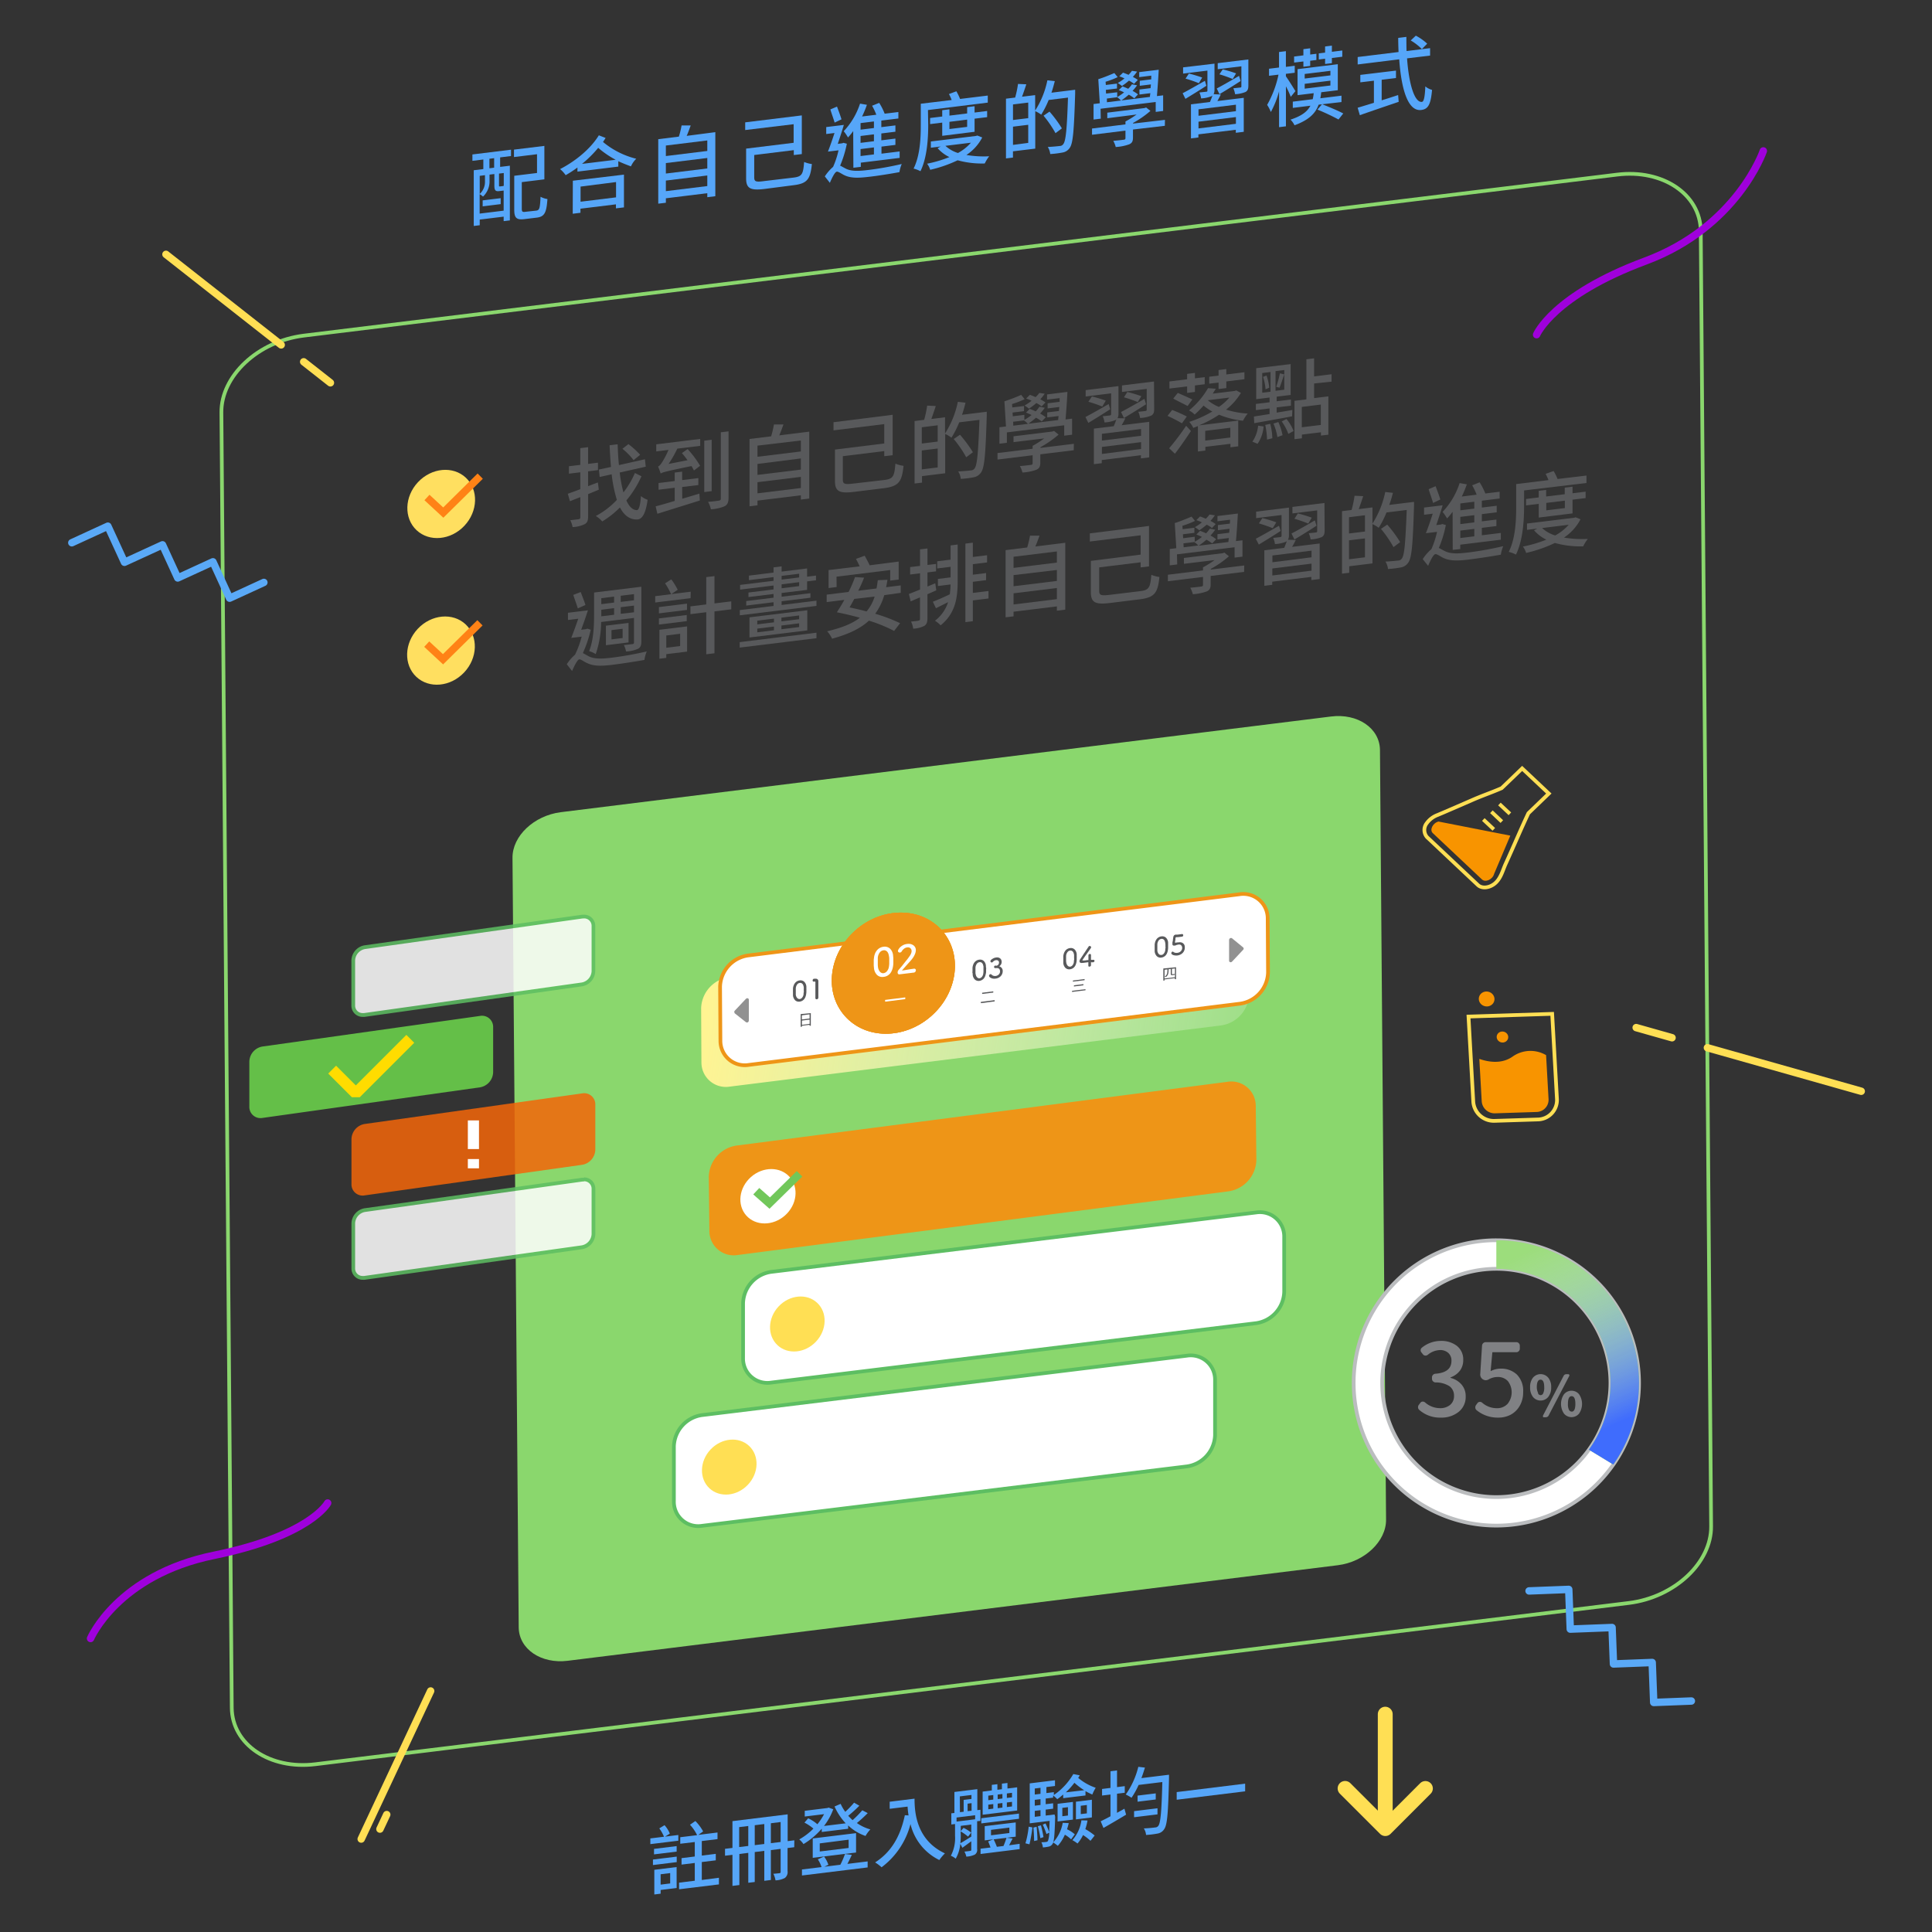 <svg id="Layer_1" data-name="Layer 1" xmlns="http://www.w3.org/2000/svg" xmlns:xlink="http://www.w3.org/1999/xlink" viewBox="0 0 520 520"><rect x="0" y="0" width="520" height="520" fill="#333333" stroke="none"/><defs><style>.cls-1,.cls-2,.cls-26,.cls-28,.cls-29,.cls-36,.cls-37,.cls-38,.cls-39,.cls-6,.cls-7,.cls-8{fill:none;}.cls-1{clip-rule:evenodd;}.cls-3{fill:#ee9517;}.cls-4{fill:#56a6f9;}.cls-5{fill:#8ad76d;}.cls-6{stroke:#8ad76d;}.cls-10,.cls-21,.cls-29,.cls-31,.cls-36,.cls-37,.cls-6{stroke-miterlimit:10;}.cls-29,.cls-37,.cls-38,.cls-7{stroke:#ffdf54;}.cls-37,.cls-38,.cls-39,.cls-7,.cls-8{stroke-linecap:round;}.cls-38,.cls-39,.cls-7,.cls-8{stroke-linejoin:round;}.cls-36,.cls-39,.cls-7,.cls-8{stroke-width:2px;}.cls-8{stroke:#9f00dc;}.cls-9{fill:url(#linear-gradient);}.cls-10,.cls-19,.cls-21,.cls-31{fill:#fff;}.cls-10{stroke:#ee9517;}.cls-11{clip-path:url(#clip-path);}.cls-12{clip-path:url(#clip-path-2);}.cls-13{fill:#919191;}.cls-14{clip-path:url(#clip-path-3);}.cls-15{clip-path:url(#clip-path-4);}.cls-16{fill:#58595b;}.cls-17{clip-path:url(#clip-path-5);}.cls-18{clip-path:url(#clip-path-6);}.cls-20{fill:#71c75a;}.cls-21{stroke:#5dbe62;}.cls-22{fill:#ffdf54;}.cls-23{fill:#6cd74b;}.cls-23,.cls-24{opacity:0.85;}.cls-25{fill:#5dbe62;}.cls-26{stroke:#ffdc00;}.cls-26,.cls-28{stroke-linejoin:bevel;stroke-width:3px;}.cls-27{fill:#f36508;}.cls-28{stroke:#fff;}.cls-30{fill:#f89400;}.cls-31{stroke:#bbbdbf;}.cls-32{fill:#83d45b;}.cls-33{fill:url(#linear-gradient-2);}.cls-34{fill:#808184;}.cls-35{fill:#ffdf60;}.cls-36{stroke:#ff8216;}.cls-37,.cls-38{stroke-width:4px;}.cls-39{stroke:#5aa9f7;}</style><linearGradient id="linear-gradient" x1="374.64" y1="797.41" x2="231.91" y2="797.41" gradientTransform="matrix(1.02, -0.11, -0.14, 1, 64.01, -494.67)" gradientUnits="userSpaceOnUse"><stop offset="0" stop-color="#fff" stop-opacity="0.2"/><stop offset="1" stop-color="#fff492"/></linearGradient><clipPath id="clip-path"><path class="cls-1" d="M197.7,272.69l3.07,2.43a.48.48,0,0,0,.66-.1.49.49,0,0,0,.12-.32l0-5.63a.4.4,0,0,0-.47-.4.59.59,0,0,0-.32.17l-3,3.19a.45.45,0,0,0,0,.65Z"/></clipPath><clipPath id="clip-path-2"><polygon class="cls-2" points="21.02 530.96 498.64 471.45 496.11 41.86 18.5 101.37 21.02 530.96"/></clipPath><clipPath id="clip-path-3"><path class="cls-1" d="M334.6,255.63l-3,3.2a.49.49,0,0,1-.66.06.37.37,0,0,1-.13-.3l0-5.62a.53.53,0,0,1,.47-.51.4.4,0,0,1,.32.08L334.6,255a.44.44,0,0,1,0,.64Z"/></clipPath><clipPath id="clip-path-4"><polygon class="cls-2" points="-88.56 544.62 389.06 485.11 386.53 55.51 -91.09 115.02 -88.56 544.62"/></clipPath><clipPath id="clip-path-5"><ellipse class="cls-3" cx="240.45" cy="261.91" rx="17.41" ry="15.4" transform="translate(-112.92 222.63) rotate(-41.1)"/></clipPath><clipPath id="clip-path-6"><polygon class="cls-3" points="-39.93 633.36 638.78 548.79 635.19 -61.67 -43.51 22.89 -39.93 633.36"/></clipPath><linearGradient id="linear-gradient-2" x1="414.13" y1="335.32" x2="435.49" y2="382.96" gradientUnits="userSpaceOnUse"><stop offset="0" stop-color="#fff" stop-opacity="0.2"/><stop offset="1" stop-color="#3f6cfd"/></linearGradient></defs><title>student-mobile</title><path class="cls-4" d="M127.15,41.57l10.39-1.28V42l-2.93.36v2.56l2.62-.32V59.32l-1.67.2V58.31l-6.44.79v1.52l-1.61.2v-15l2.58-.31V42.93l-2.94.36Zm8.41,15.13V51.3h-.09l-1.06.13c-1,.13-1.35-.15-1.35-1.45V46.84l-1.3.16v1.63A5.62,5.62,0,0,1,130,52.92a4,4,0,0,0-.9-.66v5.23Zm-6.44-9.37V52.2a4.44,4.44,0,0,0,1.41-3.44V47.15Zm.79,6.6,4.85-.59v1.6l-4.85.6ZM133,42.57l-1.27.16v2.56l1.27-.16Zm2.59,4-1.28.15v3.13c0,.31,0,.35.28.32l.69-.08a1,1,0,0,0,.31-.09Zm8.75,10.12c.88-.11,1-.68,1.15-3.73a5.38,5.38,0,0,0,1.85.61c-.24,3.64-.77,4.74-2.83,5l-3.3.4c-2.14.27-2.8-.25-2.8-2.52V47.31l6.13-.75V41.51l-6.2.76v-2l8.18-1v9l-6.08.75v7.12c0,.83.15,1,1.05.86Z"/><path class="cls-4" d="M163,37.13c-.22.35-.44.71-.7,1.08a22.39,22.39,0,0,0,8.95,4.52,6.59,6.59,0,0,0-1.43,2.05c-1.17-.43-2.3-.87-3.4-1.39v1.45l-11,1.35v-1.1a31.16,31.16,0,0,1-3.17,2.06,8.17,8.17,0,0,0-1.5-1.64c4.1-2.11,8.18-5.42,10.43-9.09Zm-8.82,11.51L167.94,47v8.82l-2.16.26V55l-9.55,1.17v1.1l-2.08.26Zm2.08,1.58v4.07l9.55-1.17V49ZM165.71,43a24.85,24.85,0,0,1-4.7-3.21,31.24,31.24,0,0,1-4.36,4.32Z"/><path class="cls-4" d="M192.53,35.57V52.81l-2.16.27V52l-11.15,1.37v1.2l-2.05.25V37.46l5.55-.69a24.64,24.64,0,0,0,.73-3h2.45c-.36,1-.71,2-1.08,2.8Zm-13.31,3.6V42l11.15-1.37V37.8Zm0,4.72v2.82l11.15-1.37V42.52Zm11.15,6.19V47.23L179.22,48.6v2.85Z"/><path class="cls-4" d="M213.58,47.8c2.27-.28,2.6-.89,2.85-4.21a7.9,7.9,0,0,0,2.09.56c-.42,4.07-1.21,5.25-4.94,5.7l-7.76,1c-3.75.46-5-.06-5-2.81V40l12.79-1.57v-5L200.57,35V32.93l15.24-1.87V41.47l-2.16.26V40.41L203,41.72v6c0,1.18.44,1.34,2.8,1Z"/><path class="cls-4" d="M227.93,38.68a29.69,29.69,0,0,1-1.81,5.91c.42.17.88.48,1.61.84,1.52.73,3.53.62,6.13.3a85.54,85.54,0,0,0,8.84-1.59,9.91,9.91,0,0,0-.62,2.19c-1.7.32-5.73,1-8.31,1.27-2.89.35-4.79.34-6.39-.39-.89-.4-1.68-1.07-2.17-1s-1.25,1.59-1.85,3L222,47.48a12,12,0,0,1,2.23-2.57,23.22,23.22,0,0,0,1.46-4.45l-2.85.34c.55-1.36,1.19-3.23,1.77-5l-2.23.27V34.2l4.74-.58c-.46,1.62-1.1,3.49-1.63,5.1l1.23-.16.29-.12ZM224.64,33c-.26-.93-.81-2.41-1.15-3.54l1.79-.77c.42,1.1.93,2.51,1.21,3.43Zm5,2.28A15.53,15.53,0,0,1,228.24,37a13.72,13.72,0,0,0-1.15-1.69,19.72,19.72,0,0,0,4.39-7.42l1.85.32a29.28,29.28,0,0,1-1.3,3.14l3.83-.47a16.63,16.63,0,0,0-1.14-2.42l1.92-.77a16.57,16.57,0,0,1,1.47,2.91l3.69-.45v1.74l-4.59.56v1.77l3.79-.47v1.7l-3.79.47v1.85L241,37.3V39l-3.75.46v1.9l4.89-.6v1.74l-10.45,1.28v1.13l-2,.24Zm5.58-2.59-3.6.44v1.77l3.6-.44Zm0,3.47-3.6.44v1.85l3.6-.44Zm0,3.52-3.6.44V42l3.6-.44Z"/><path class="cls-4" d="M249.83,33.54c0,3.57-.26,8.83-2.09,12.54a7.77,7.77,0,0,0-1.85-.7c1.76-3.52,1.94-8.29,1.94-11.59V27.92l8.31-1a12,12,0,0,0-.73-1.61l2-.74a15.76,15.76,0,0,1,1,2.06l7.45-.91v1.9l-16.1,2ZM264.37,37a12.59,12.59,0,0,1-4.26,4.71,27.75,27.75,0,0,0,6.13.35A10.78,10.78,0,0,0,265.05,44a24.59,24.59,0,0,1-7.3-.86,35.15,35.15,0,0,1-7.39,2.56,5.29,5.29,0,0,0-.83-1.64,33.37,33.37,0,0,0,6-1.78,9.85,9.85,0,0,1-3.18-2.41l.86-.44-2.67.33V38.08l12.15-1.49.36-.11Zm-10.77-.44V33l-3.26.4V31.76l3.26-.4v-1.7l1.94-.24v1.7l4.77-.59v-1.7l2-.24v1.7l3.38-.42v1.66l-3.38.41v3.53Zm.86,2.69a8.84,8.84,0,0,0,3.38,1.93,12.55,12.55,0,0,0,3.48-2.77Zm1.08-6.46v1.94l4.77-.58V32.19Z"/><path class="cls-4" d="M289.38,24.16s0,.71,0,1c-.31,10-.57,13.43-1.46,14.64A2.87,2.87,0,0,1,286,41.05a25.33,25.33,0,0,1-3.33.41,4.38,4.38,0,0,0-.66-1.9c1.41-.07,2.69-.2,3.24-.27a1.1,1.1,0,0,0,.92-.49c.71-.81,1-4.18,1.28-12.53l-5.2.64a25.45,25.45,0,0,1-2,3.95,9.24,9.24,0,0,0-1.61-.94V40l-6,.73v1.68l-1.88.23V26.56l2.47-.3a27.6,27.6,0,0,0,.77-3.67l2.23.1c-.37,1.15-.79,2.37-1.15,3.34l3.53-.43v4.16a23.8,23.8,0,0,0,3.29-8.14l2,.22c-.26,1-.55,2.09-.9,3.11Zm-16.73,3.95V32.3l4.1-.5V27.61Zm4.1,10.35V33.59l-4.1.5V39Zm7.34-2.62a30.21,30.21,0,0,0-3.22-4.7l1.61-1.1a33.18,33.18,0,0,1,3.33,4.51Z"/><path class="cls-4" d="M313.52,33.86l-8.58,1V37c0,1-.22,1.48-1,1.84a12.88,12.88,0,0,1-3.64.73,6.61,6.61,0,0,0-.66-1.66c1.21-.1,2.49-.26,2.82-.3s.46-.15.46-.43V35.16l-9,1.11V34.59l9-1.11v-.79a25,25,0,0,0,3-1.87l-7.89,1v-1.5l10-1.23.45-.16,1.16.92a26.56,26.56,0,0,1-4.67,3.24v.17l8.58-1Zm-17.25-1.92-1.94.24V28l1.68-.21-.4-6.48c1.28-.38,3.18-1.16,4.32-1.65l.89,1.1A21.53,21.53,0,0,1,297.57,22l.07.87,3-.37v1.32l-3,.37.06,1,3-.36v1.3a14.13,14.13,0,0,0,1.85-1.27,14.61,14.61,0,0,0-1.43-.61l1-1c.49.18,1,.4,1.54.64a7.66,7.66,0,0,0,1-1.2l1.39.27a13.61,13.61,0,0,1-1.22,1.5,9,9,0,0,1,1.46.94l-1,1.08a8.38,8.38,0,0,0-1.48-1,19.43,19.43,0,0,1-2,1.55l7.7-.95c0-.33.06-.67.11-1l-2.94.36V24.09l3-.37.09-1-3,.37V21.74l3.09-.38,0-1-3.24.4V19.41l5.25-.64c-.11,2.24-.31,5.08-.48,7.09l1.67-.2v4.21l-2,.25V27.45l-14.84,1.82Zm1.66-4.42,3.77-.46a5.61,5.61,0,0,0-1-.89l-2.78.35Zm7.3-4.95a7.41,7.41,0,0,0-1.37-.87,16,16,0,0,1-1.9,1.45,7.9,7.9,0,0,0-1.12-.81,11.61,11.61,0,0,0,1.81-1.24,9.13,9.13,0,0,0-1.39-.55l1-1c.46.17,1,.37,1.48.59a7.26,7.26,0,0,0,.92-1.08l1.39.2a12.17,12.17,0,0,1-1.14,1.44,9.26,9.26,0,0,1,1.34.81Z"/><path class="cls-4" d="M324.69,23.09c-1.9,1.25-4,2.52-5.63,3.52l-.75-1.52c1.53-.79,3.77-2.08,6-3.34Zm3.9,2.35c-.31.61-.62,1.2-.93,1.76l7.1-.87v9.15l-2.14.26v-.81l-10.07,1.23V37l-2,.25V28.08l5.11-.63c.25-.58.49-1.18.67-1.73l-.22.16a8.84,8.84,0,0,1-2.83.61,5.64,5.64,0,0,0-.46-1.6l1.83-.2c.27,0,.33-.11.33-.35V19l-6.55.81V18.13l8.45-1v7a2.52,2.52,0,0,1-.24,1.22ZM320,19.79c1.14.28,2.73.77,3.57,1.08l-.9,1.52a35.89,35.89,0,0,0-3.58-1.23Zm12.65,8.39-10.07,1.24v1.74l10.07-1.24Zm0,5.14V31.51l-10.07,1.24v1.81Zm-5.16-9.51c1.5-.78,3.8-2.1,6-3.39l.42,1.39c-1.94,1.25-4,2.54-5.69,3.54ZM336,23c0,.91-.16,1.39-.75,1.75a8.83,8.83,0,0,1-2.82.61,6.84,6.84,0,0,0-.47-1.6l1.83-.2c.27,0,.33-.11.33-.35V17.85l-6.37.78V17L336,16Zm-6.9-4.33a33.36,33.36,0,0,1,3.59,1.08l-.9,1.52A35.73,35.73,0,0,0,328.21,20Z"/><path class="cls-4" d="M347.41,26.06a25.77,25.77,0,0,0-1.3-2.82V34l-1.85.23V24.59a25.1,25.1,0,0,1-2.21,5.56,9.67,9.67,0,0,0-1-1.92,28.06,28.06,0,0,0,3.06-8.14l-2.55.31V18.5l2.69-.33V14l1.85-.23V18l2.38-.3v1.88l-2.38.29v.66c.57.79,2.2,3.37,2.56,4Zm8.47,2c1.8.71,4.34,1.76,5.66,2.48l-1.28,1.62a59.18,59.18,0,0,0-5.66-2.66l1.21-1.43-.9.11c-.86,2.36-2.63,4.12-6.49,5.54a5.34,5.34,0,0,0-1.08-1.52c3.05-1,4.55-2.19,5.36-3.75l-4.74.59V27.36l5.36-.66a11.66,11.66,0,0,0,.26-1.62l-4.34.53v-7l10.83-1.33v7l-4.46.55a15.35,15.35,0,0,1-.24,1.62l5.69-.7v1.72Zm-5.07-11.52-2.5.3V15.21l2.5-.31V13.23l1.83-.23v1.68l1.67-.21v1.68l-1.67.2v1.39l-1.83.23Zm.35,4.6,6.92-.85V19.06l-6.92.85Zm0,2.72,6.92-.85v-1.3l-6.92.85Zm5.49-8.06-1.7.21V14.37l1.7-.21V12.51l1.83-.23v1.66l2.8-.35v1.68l-2.8.34V17l-1.83.22Z"/><path class="cls-4" d="M378.71,15.71c.49,6.88,2,11.94,4,11.71.53-.07.79-1.29.92-4.17a4.5,4.5,0,0,0,1.81.94c-.35,4-1.08,5.19-2.91,5.41-3.64.45-5.38-5.76-5.93-13.63l-11.18,1.38v-2L376.42,14c-.05-1.25-.09-2.52-.09-3.8l2.2-.27c0,1.28,0,2.58.05,3.81l6.33-.78v2ZM371.88,27c1.45-.44,2.95-.93,4.43-1.42l.15,1.83C372.8,28.65,368.85,30,366,31l-.59-2c1.19-.35,2.71-.82,4.38-1.33V21.72l-3.66.44v-2L375.73,19v2l-3.85.47ZM381.07,9.6a13.72,13.72,0,0,1,3.06,2.16l-1.43,1.45a14.76,14.76,0,0,0-3-2.32Z"/><path class="cls-5" d="M360.09,421.28,152.81,447c-7.2.9-13.14-3.16-13.2-9L137.94,230.9c-.06-5.86,5.77-11.39,13-12.3l207.28-25.75c7.2-.91,13.14,3.15,13.2,9L373.06,409C373.12,414.84,367.29,420.38,360.09,421.28Z"/><path class="cls-6" d="M438.43,431.44,84.9,474.84c-12.28,1.52-22.41-5.3-22.52-15.17L59.59,111.06c-.11-9.87,9.85-19.19,22.12-20.72L435.24,47c12.28-1.53,22.41,5.3,22.52,15.17l2.79,348.61C460.66,420.6,450.7,429.92,438.43,431.44Z"/><line class="cls-7" x1="459.55" y1="282" x2="500.95" y2="293.71"/><line class="cls-7" x1="440.38" y1="276.58" x2="450.03" y2="279.31"/><line class="cls-7" x1="97.22" y1="494.98" x2="115.91" y2="455.13"/><line class="cls-7" x1="102.26" y1="492.3" x2="104.09" y2="488.4"/><line class="cls-7" x1="44.67" y1="68.46" x2="75.68" y2="92.83"/><line class="cls-7" x1="81.74" y1="97.38" x2="88.93" y2="103.03"/><path class="cls-8" d="M88.19,404.54s-4.63,8.77-30.6,14.08S24.37,441,24.37,441"/><path class="cls-8" d="M413.58,90.08s4.45-10.6,29.25-19.81S474.6,40.62,474.6,40.62"/><path class="cls-9" d="M328.62,276,196.45,292.46a6.57,6.57,0,0,1-7.66-6.48l-.08-14.6a8.73,8.73,0,0,1,7.57-8.38l132.16-16.47A6.57,6.57,0,0,1,336.1,253l.09,14.6A8.75,8.75,0,0,1,328.62,276Z"/><path class="cls-10" d="M333.72,270.15,201.55,286.62a6.56,6.56,0,0,1-7.65-6.48l-.09-14.6a8.75,8.75,0,0,1,7.57-8.38L333.54,240.7a6.56,6.56,0,0,1,7.66,6.48l.09,14.59A8.74,8.74,0,0,1,333.72,270.15Z"/><g class="cls-11"><g class="cls-12"><polygon class="cls-13" points="195.19 267.13 195.25 278.21 203.9 277.14 203.84 266.05 195.19 267.13"/></g></g><g class="cls-14"><g class="cls-15"><polygon class="cls-13" points="337.05 249.45 337.11 260.54 328.46 261.62 328.4 250.53 337.05 249.45"/></g></g><path class="cls-16" d="M215.24,269.58a1.42,1.42,0,0,1-1.21-.34,2.15,2.15,0,0,1-.6-1.34c0-.15,0-.31,0-.47s0-.31,0-.46a3.39,3.39,0,0,1,0-.44l0-.45a2.79,2.79,0,0,1,.19-.85,2.09,2.09,0,0,1,.38-.67,1.84,1.84,0,0,1,.54-.46,1.88,1.88,0,0,1,.68-.22,1.48,1.48,0,0,1,1.23.35,2,2,0,0,1,.59,1.33c0,.16,0,.32,0,.49a3.77,3.77,0,0,1,0,.47c0,.14,0,.31,0,.5a4.57,4.57,0,0,1-.07.61,3,3,0,0,1-.17.65,2.16,2.16,0,0,1-.32.6,1.93,1.93,0,0,1-.52.46A1.7,1.7,0,0,1,215.24,269.58Zm0-.69a1,1,0,0,0,.67-.39,1.76,1.76,0,0,0,.37-.91c0-.16,0-.33.05-.52s0-.36,0-.54,0-.22,0-.36a2.35,2.35,0,0,0,0-.45,2.42,2.42,0,0,0-.1-.45,1.42,1.42,0,0,0-.19-.39.9.9,0,0,0-.32-.26.87.87,0,0,0-.47-.06,1,1,0,0,0-.71.44,1.94,1.94,0,0,0-.35,1l0,.42c0,.14,0,.28,0,.41s0,.31,0,.47,0,.32,0,.46a1.83,1.83,0,0,0,.15.5,1.13,1.13,0,0,0,.24.36.72.72,0,0,0,.31.21A.67.67,0,0,0,215.24,268.89Zm5-.33a.35.35,0,0,1-.12.28.55.55,0,0,1-.27.12.4.4,0,0,1-.26-.06.27.27,0,0,1-.13-.26V268c0-.23,0-.49,0-.77v-1.91c0-.27,0-.48,0-.64a1.91,1.91,0,0,0,0-.35c0-.07-.07-.12-.11-.13a.56.56,0,0,0-.19,0l-.12,0a.24.24,0,0,1-.24-.08.38.38,0,0,1-.08-.23.49.49,0,0,1,.09-.28.37.37,0,0,1,.24-.18l.19,0,.19,0a.75.75,0,0,1,.59.13.66.66,0,0,1,.24.52,1,1,0,0,1,0,.18v1.18c0,.26,0,.53,0,.81v1.59c0,.24,0,.47,0,.71Z"/><path class="cls-16" d="M218.23,272.68l0,3.4-.33,0v-.25l-2.08.26v.27l-.32,0,0-3.42Zm-2.41.6v1.11l2.08-.26V273Zm2.1,2.29v-1.14l-2.08.26v1.14Z"/><ellipse class="cls-3" cx="240.45" cy="261.91" rx="17.41" ry="15.4" transform="translate(-112.92 222.63) rotate(-41.1)"/><g class="cls-17"><polygon class="cls-3" points="-39.93 633.36 638.78 548.79 635.19 -61.67 -43.51 22.89 -39.93 633.36"/><g class="cls-18"><polygon class="cls-3" points="220.45 244.98 260.22 240.03 260.45 278.83 220.68 283.78 220.45 244.98"/></g></g><path class="cls-19" d="M243.65,268.45v.47l-5.42.68v-.47Z"/><path class="cls-19" d="M237.8,262.93a2.05,2.05,0,0,1-1.72-.5,3,3,0,0,1-.85-1.9l-.06-.66q0-.35,0-.66c0-.19,0-.4,0-.62s0-.43.05-.64a4.55,4.55,0,0,1,.26-1.22,3.23,3.23,0,0,1,.55-.94,2.52,2.52,0,0,1,.77-.65,2.58,2.58,0,0,1,1-.32,2.12,2.12,0,0,1,1.74.49,2.88,2.88,0,0,1,.84,1.89l.06.7c0,.23,0,.46,0,.67s0,.44,0,.71a6.76,6.76,0,0,1-.09.87,4.33,4.33,0,0,1-.25.92,3.29,3.29,0,0,1-.45.85,2.75,2.75,0,0,1-.74.65A2.6,2.6,0,0,1,237.8,262.93Zm0-1a1.42,1.42,0,0,0,.95-.56,2.45,2.45,0,0,0,.52-1.29,5.48,5.48,0,0,0,.07-.73c0-.26,0-.52,0-.78s0-.31,0-.51a3.52,3.52,0,0,0-.06-.63,5,5,0,0,0-.14-.65,1.9,1.9,0,0,0-.28-.55,1.1,1.1,0,0,0-.45-.37,1.08,1.08,0,0,0-.66-.08,1.49,1.49,0,0,0-1,.63,2.68,2.68,0,0,0-.49,1.44c0,.2,0,.4,0,.6s0,.39,0,.58,0,.44,0,.67a6.26,6.26,0,0,0,.06.65,2.56,2.56,0,0,0,.21.71,1.87,1.87,0,0,0,.33.51,1.19,1.19,0,0,0,.45.3A1,1,0,0,0,237.8,261.94Zm4.31.31a.41.41,0,0,1-.38-.11.54.54,0,0,1-.13-.39,1.07,1.07,0,0,1,.28-.71l.86-1,1-1.27c.38-.45.72-.89,1-1.31a3.25,3.25,0,0,0,.47-.8,1.82,1.82,0,0,0,.15-.67,1.35,1.35,0,0,0-.1-.47,1.06,1.06,0,0,0-.26-.33,1.17,1.17,0,0,0-.39-.18,1.47,1.47,0,0,0-.47,0,1.69,1.69,0,0,0-.75.3,2.37,2.37,0,0,0-.67.73.65.65,0,0,1-.48.35.56.56,0,0,1-.38-.1.38.38,0,0,1-.18-.33,1.06,1.06,0,0,1,.15-.42,2.47,2.47,0,0,1,.45-.58,3.81,3.81,0,0,1,.76-.55,3,3,0,0,1,1.08-.33,2.86,2.86,0,0,1,.88,0,2.24,2.24,0,0,1,.76.3,1.55,1.55,0,0,1,.53.55,1.52,1.52,0,0,1,.21.8,2.84,2.84,0,0,1-.21,1,5.18,5.18,0,0,1-.65,1.18c-.25.34-.53.68-.83,1l-.9,1-.58.66-.58.66.75-.1.81-.14.86-.14.78-.11a.49.49,0,0,1,.43.1.4.4,0,0,1,.13.31.67.67,0,0,1-.15.41.61.61,0,0,1-.44.23Z"/><path class="cls-16" d="M267.71,269.19v.34L264,270v-.34Zm-.37-2.37v.33l-3,.37v-.32Z"/><path class="cls-16" d="M263.61,264a1.48,1.48,0,0,1-1.22-.35,2.07,2.07,0,0,1-.59-1.34c0-.15,0-.31-.05-.46s0-.32,0-.47,0-.28,0-.43l0-.46a3.12,3.12,0,0,1,.19-.85,2.29,2.29,0,0,1,.38-.67,1.91,1.91,0,0,1,.54-.45,1.81,1.81,0,0,1,.68-.22,1.48,1.48,0,0,1,1.24.34,2,2,0,0,1,.58,1.33c0,.16,0,.32.05.49s0,.32,0,.47,0,.31,0,.5,0,.4-.07.62a5,5,0,0,1-.17.64,2.46,2.46,0,0,1-.32.6,1.93,1.93,0,0,1-.52.46A1.89,1.89,0,0,1,263.61,264Zm0-.69a1.08,1.08,0,0,0,.68-.4,1.75,1.75,0,0,0,.36-.91,4,4,0,0,0,.05-.51c0-.18,0-.37,0-.55v-.36c0-.14,0-.29,0-.44a3.43,3.43,0,0,0-.11-.46,1.18,1.18,0,0,0-.19-.39.86.86,0,0,0-.31-.26.89.89,0,0,0-.47-.06,1.09,1.09,0,0,0-.72.45,2,2,0,0,0-.35,1c0,.14,0,.28,0,.42s0,.28,0,.41,0,.31,0,.47,0,.32.05.46a2.27,2.27,0,0,0,.14.5,1.61,1.61,0,0,0,.24.36.82.82,0,0,0,.68.26Zm4.53-3.38a.81.81,0,0,0,.56-.3.86.86,0,0,0,.18-.6.58.58,0,0,0-.06-.26.46.46,0,0,0-.18-.21.56.56,0,0,0-.27-.12,1,1,0,0,0-.35,0,1.09,1.09,0,0,0-.49.19,2.91,2.91,0,0,0-.36.32.44.44,0,0,1-.11.09.21.21,0,0,1-.11,0,.29.29,0,0,1-.26-.08.33.33,0,0,1-.12-.25.5.5,0,0,1,.14-.31,1.79,1.79,0,0,1,.36-.3,3.62,3.62,0,0,1,.48-.25,2.13,2.13,0,0,1,.51-.13,1.63,1.63,0,0,1,.63,0,1.17,1.17,0,0,1,.49.23,1,1,0,0,1,.31.4,1.35,1.35,0,0,1,.11.55,1.39,1.39,0,0,1-.17.67,1.5,1.5,0,0,1-.49.51,1.4,1.4,0,0,1,.54.31,1.34,1.34,0,0,1,.29.41,1.23,1.23,0,0,1,.11.38c0,.11,0,.19,0,.22a1.95,1.95,0,0,1-.53,1.33,2.33,2.33,0,0,1-.61.44,2.37,2.37,0,0,1-.77.22,2.29,2.29,0,0,1-.74,0,2.44,2.44,0,0,1-.56-.19,1.12,1.12,0,0,1-.35-.27.45.45,0,0,1-.12-.28.48.48,0,0,1,.11-.3.41.41,0,0,1,.27-.15.2.2,0,0,1,.13,0,.46.46,0,0,1,.13.08,2.32,2.32,0,0,0,.25.21,1.26,1.26,0,0,0,.26.13,1.36,1.36,0,0,0,.29.06,1.5,1.5,0,0,0,.36,0,1.41,1.41,0,0,0,.81-.39,1.29,1.29,0,0,0,.25-.36,1,1,0,0,0,.1-.45,1.13,1.13,0,0,0-.09-.49.57.57,0,0,0-.23-.29.78.78,0,0,0-.34-.13,1.48,1.48,0,0,0-.42,0h-.18a.32.32,0,0,1-.25-.08.28.28,0,0,1-.1-.22.39.39,0,0,1,.1-.26.36.36,0,0,1,.24-.13Z"/><path class="cls-16" d="M292.16,266.23v.3l-3.62.45v-.3Zm-.24-2.72v.31l-3.15.39v-.3Zm-.32,1.37v.31l-2.55.32v-.31Z"/><path class="cls-16" d="M288,260.88a1.47,1.47,0,0,1-1.22-.35,2.07,2.07,0,0,1-.59-1.34c0-.15,0-.31,0-.46s0-.32,0-.47,0-.28,0-.43l0-.46a3.2,3.2,0,0,1,.19-.85,2.43,2.43,0,0,1,.38-.67,1.78,1.78,0,0,1,.54-.45,1.76,1.76,0,0,1,.68-.22,1.45,1.45,0,0,1,1.23.34,2,2,0,0,1,.59,1.33c0,.16,0,.32,0,.49a3.83,3.83,0,0,1,0,.47c0,.14,0,.31,0,.5a4.63,4.63,0,0,1-.06.62,3.83,3.83,0,0,1-.18.64,1.93,1.93,0,0,1-.32.6,1.75,1.75,0,0,1-.51.46A1.89,1.89,0,0,1,288,260.88Zm0-.69a1.08,1.08,0,0,0,.68-.4,1.75,1.75,0,0,0,.36-.91c0-.16,0-.33.05-.51s0-.37,0-.55v-.36c0-.14,0-.29,0-.44a3.43,3.43,0,0,0-.11-.46,1.18,1.18,0,0,0-.19-.39.82.82,0,0,0-.32-.26.84.84,0,0,0-.46-.06,1,1,0,0,0-.72.45,1.93,1.93,0,0,0-.35,1c0,.14,0,.29,0,.42s0,.28,0,.41,0,.31,0,.48a3.1,3.1,0,0,0,.05.45,1.83,1.83,0,0,0,.14.5,1.61,1.61,0,0,0,.24.36.82.82,0,0,0,.68.26Zm5.64-1.31a1.85,1.85,0,0,0,0,.23,2.62,2.62,0,0,0,0,.27c0,.06,0,.12,0,.18v.2a.36.36,0,0,1-.11.28.45.45,0,0,1-.23.11.43.43,0,0,1-.25,0,.27.27,0,0,1-.12-.25v-.92l-.56.07-.52.07-.39.05-.19,0a.79.79,0,0,1-.54-.08.43.43,0,0,1-.18-.37.63.63,0,0,1,.05-.26,1.05,1.05,0,0,1,.15-.3l.29-.44.38-.57c.13-.21.27-.42.42-.64s.3-.44.44-.66l.4-.6.33-.49a.4.4,0,0,1,.13-.13.24.24,0,0,1,.13,0,.41.41,0,0,1,.28.07.33.33,0,0,1,.12.27.43.43,0,0,1-.1.26l-.94,1.33-.64.89-.38.55-.19.29a.58.58,0,0,0-.08.12.08.08,0,0,0,0,0c0,.07,0,.1.11.1a1.42,1.42,0,0,0,.27,0l.27,0,.35-.05.3-.05.31,0v-1.07c0-.06,0-.12,0-.18v0a.38.38,0,0,1,.11-.28.45.45,0,0,1,.24-.12.34.34,0,0,1,.24.06.34.34,0,0,1,.1.28v.45c0,.1,0,.22,0,.35v.43l.24,0,.19,0h.1l.06,0a.33.33,0,0,1,.27.07.29.29,0,0,1,.09.22.36.36,0,0,1-.1.24.47.47,0,0,1-.29.14l-.14,0-.17,0-.19,0Z"/><path class="cls-16" d="M316.54,260.33l0,3.22-.32,0v-.28l-2.79.35v.3l-.32,0v-3.25Zm-.3,2.69,0-2.36-.82.1v1.29c0,.13,0,.18.11.17l.4-.05.25-.06a2.11,2.11,0,0,0,0,.26l-.25.05-.46.05c-.29,0-.36-.08-.36-.4V260.8l-.58.07c0,1.11-.12,1.73-.84,2.16a.66.66,0,0,0-.19-.22c.64-.37.71-.9.72-1.9l-.78.1v2.35Z"/><path class="cls-16" d="M312.59,257.73a1.45,1.45,0,0,1-1.21-.35,2.08,2.08,0,0,1-.6-1.34c0-.15,0-.3,0-.46s0-.32,0-.47,0-.28,0-.43a3.64,3.64,0,0,0,0-.45,3.62,3.62,0,0,1,.19-.86,2.72,2.72,0,0,1,.38-.67,2,2,0,0,1,.55-.45,1.7,1.7,0,0,1,.68-.22,1.48,1.48,0,0,1,1.23.34,2,2,0,0,1,.59,1.33c0,.16,0,.32,0,.49s0,.32,0,.47,0,.31,0,.5a4.71,4.71,0,0,1-.07.62,3.29,3.29,0,0,1-.17.65,2.25,2.25,0,0,1-.32.59,1.93,1.93,0,0,1-.52.46A1.89,1.89,0,0,1,312.59,257.73Zm0-.69a1.06,1.06,0,0,0,.67-.4,1.84,1.84,0,0,0,.37-.91c0-.16,0-.33.05-.51s0-.37,0-.55,0-.22,0-.36a3.7,3.7,0,0,0-.14-.9,1.42,1.42,0,0,0-.19-.39.9.9,0,0,0-.32-.26.87.87,0,0,0-.47-.06,1.09,1.09,0,0,0-.72.45,1.93,1.93,0,0,0-.34,1l0,.43c0,.13,0,.27,0,.4s0,.31,0,.48,0,.31,0,.45a1.83,1.83,0,0,0,.15.5,1.17,1.17,0,0,0,.23.36,1,1,0,0,0,.32.22A.92.92,0,0,0,312.59,257Zm6.3-2a1.82,1.82,0,0,1-.14.77,2,2,0,0,1-.4.64,2.17,2.17,0,0,1-.64.47,2.44,2.44,0,0,1-.83.25,3.09,3.09,0,0,1-.53,0,2.77,2.77,0,0,1-.53-.1,1.42,1.42,0,0,1-.39-.21.35.35,0,0,1-.16-.3.45.45,0,0,1,.09-.28.32.32,0,0,1,.23-.15.32.32,0,0,1,.23.08,1.34,1.34,0,0,0,.53.24,1.82,1.82,0,0,0,.57,0,1.54,1.54,0,0,0,.55-.17,1.41,1.41,0,0,0,.4-.32,1.52,1.52,0,0,0,.24-.41,1.36,1.36,0,0,0,.08-.44,1.26,1.26,0,0,0-.05-.29.74.74,0,0,0-.16-.32.82.82,0,0,0-.34-.25,1.14,1.14,0,0,0-.57,0l-.32.07-.29.1-.12.08-.08,0-.1,0h-.11a.48.48,0,0,1-.35-.06.38.38,0,0,1-.14-.34s0-.09,0-.23,0-.3.07-.49.05-.39.08-.6.06-.41.09-.58a.9.9,0,0,1,.2-.44.76.76,0,0,1,.47-.21h.05l.18,0,.24,0,.44-.05.74-.1a.28.28,0,0,1,.26.09.32.32,0,0,1,.09.24.4.4,0,0,1-.08.23.3.3,0,0,1-.25.14l-.72.09-.45.05-.3,0a.41.41,0,0,0-.22.08.37.37,0,0,0-.08.19c0,.09,0,.19,0,.32s-.05.24-.06.36l-.06.35v.06q0,.13.12.12l.07,0h.05l.07,0h0a1.49,1.49,0,0,1,.25-.07l.31,0a1.88,1.88,0,0,1,.84,0,1.33,1.33,0,0,1,.56.32,1.36,1.36,0,0,1,.31.5A2,2,0,0,1,318.89,255Z"/><path class="cls-3" d="M330.62,320.65l-132,17.13a6.56,6.56,0,0,1-7.69-6.44l-.16-14.6a8.73,8.73,0,0,1,7.53-8.42l132-17.14a6.57,6.57,0,0,1,7.69,6.45l.16,14.6A8.75,8.75,0,0,1,330.62,320.65Z"/><ellipse class="cls-19" cx="206.7" cy="321.98" rx="7.81" ry="6.91" transform="translate(-161.48 217.85) rotate(-41.51)"/><polygon class="cls-20" points="207.11 325.34 202.74 321.48 204.36 319.75 207.23 322.28 214.45 315.19 215.94 316.67 207.11 325.34"/><path class="cls-21" d="M338.12,356.13l-130.6,16a6.53,6.53,0,0,1-7.52-6.6V350.78a8.79,8.79,0,0,1,7.52-8.45l130.6-16a6.54,6.54,0,0,1,7.52,6.61v14.78A8.78,8.78,0,0,1,338.12,356.13Z"/><ellipse class="cls-22" cx="214.6" cy="356.38" rx="7.81" ry="6.91" transform="translate(-192.03 268.55) rotate(-46.76)"/><path class="cls-21" d="M319.5,394.68l-130.59,16a6.54,6.54,0,0,1-7.53-6.6V389.33a8.78,8.78,0,0,1,7.53-8.45l130.59-16a6.54,6.54,0,0,1,7.53,6.6v14.79A8.8,8.8,0,0,1,319.5,394.68Z"/><ellipse class="cls-22" cx="196.27" cy="394.89" rx="7.81" ry="6.91" transform="translate(-225.85 267.33) rotate(-46.76)"/><path class="cls-23" d="M129.17,292.66l-58.51,8.23a3,3,0,0,1-3.55-3.06V285.72a4.22,4.22,0,0,1,3.55-4.05l58.51-8.23a3,3,0,0,1,3.56,3.06v12.11A4.24,4.24,0,0,1,129.17,292.66Z"/><g class="cls-24"><path class="cls-19" d="M97.67,344a2.52,2.52,0,0,1-2.57-2.59V329.25a3.78,3.78,0,0,1,3.13-3.56l58.51-8.22.43,0a2.52,2.52,0,0,1,2.56,2.59v12.11a3.77,3.77,0,0,1-3.13,3.56l-58.51,8.22Z"/><path class="cls-25" d="M157.17,317.94h0a2,2,0,0,1,2.06,2.09v12.11a3.24,3.24,0,0,1-2.7,3.06L98,343.43l-.36,0a2,2,0,0,1-2.06-2.09V329.25a3.25,3.25,0,0,1,2.7-3.06L156.81,318l.36,0m0-1-.5,0L98.16,325.2a4.24,4.24,0,0,0-3.56,4.05v12.11a3,3,0,0,0,3.06,3.09,4.19,4.19,0,0,0,.5,0l58.51-8.23a4.23,4.23,0,0,0,3.56-4.05V320a3,3,0,0,0-3.06-3.09Z"/></g><g class="cls-24"><path class="cls-19" d="M97.67,273.2a2.52,2.52,0,0,1-2.57-2.59V258.5a3.78,3.78,0,0,1,3.13-3.56l58.51-8.22.43,0a2.51,2.51,0,0,1,2.56,2.58v12.12A3.77,3.77,0,0,1,156.6,265l-58.51,8.22Z"/><path class="cls-25" d="M157.17,247.19h0a2,2,0,0,1,2.06,2.08v12.12a3.25,3.25,0,0,1-2.7,3.06L98,272.67l-.36,0a2,2,0,0,1-2.06-2.09V258.5a3.26,3.26,0,0,1,2.7-3.07l58.51-8.22a2.17,2.17,0,0,1,.36,0m0-1-.5,0-58.51,8.22a4.25,4.25,0,0,0-3.56,4.06v12.11a3,3,0,0,0,3.06,3.09,2.81,2.81,0,0,0,.5,0l58.51-8.22a4.24,4.24,0,0,0,3.56-4.05V249.27a3,3,0,0,0-3.06-3.08Z"/></g><polyline class="cls-26" points="89.4 287.89 95.77 294.26 110.43 279.6"/><g class="cls-24"><path class="cls-27" d="M156.67,313.51l-58.51,8.23a3,3,0,0,1-3.56-3.06V306.57a4.23,4.23,0,0,1,3.56-4.05l58.51-8.23a3,3,0,0,1,3.56,3.06v12.11A4.24,4.24,0,0,1,156.67,313.51Z"/></g><line class="cls-28" x1="127.42" y1="301.56" x2="127.42" y2="309.27"/><line class="cls-28" x1="127.42" y1="311.96" x2="127.42" y2="314.46"/><path class="cls-29" d="M402.33,301.68l11.52-.37a5.25,5.25,0,0,0,5.21-5.43l-1.29-23-22.52.73,1.29,23A5.55,5.55,0,0,0,402.33,301.68Z"/><path class="cls-30" d="M407.13,284.37a8.33,8.33,0,0,1,9-.38l.67,11.9a3.29,3.29,0,0,1-3.26,3.4l-11.11.36a3.48,3.48,0,0,1-3.62-3.17L398.16,285C400.66,285.88,404.21,286.44,407.13,284.37Z"/><ellipse class="cls-30" cx="400.12" cy="268.85" rx="2.01" ry="2.12" transform="translate(59.28 609.75) rotate(-78.9)"/><ellipse class="cls-30" cx="404.37" cy="279.09" rx="1.48" ry="1.56" transform="translate(52.67 622.19) rotate(-78.9)"/><path class="cls-29" d="M387,219.33c.56-.25,1.13-.47,1.65-.7,2.51-1.08,5-2.16,7.52-3.26,2.86-1.26,5.16-2,8-3.24l.58-.55,4.94-4.76,7.18,6.76-5.5,5.3c-2.24,4.78-4,9-6.19,13.78-.77,1.73-1.31,4.05-3.1,5.33-1.49,1.06-3.3,1.16-4.3.22l-13.7-12.9a2.94,2.94,0,0,1-.09-3.72A6.39,6.39,0,0,1,387,219.33Z"/><path class="cls-30" d="M406.5,224.91l-4.36,10.3c-.37,1.48-2.32,2.38-3.26,1.5l-13.24-12.47c-.94-.88,0-2.75,1.54-3.12h0"/><line class="cls-29" x1="406.39" y1="219.04" x2="403.57" y2="216.4"/><line class="cls-29" x1="404.22" y1="221.13" x2="401.41" y2="218.48"/><line class="cls-29" x1="402.06" y1="223.22" x2="399.24" y2="220.57"/><path class="cls-31" d="M402.75,333.82a38.4,38.4,0,1,0,38.39,38.4A38.4,38.4,0,0,0,402.75,333.82Zm0,69.12a30.72,30.72,0,1,1,30.71-30.72A30.72,30.72,0,0,1,402.75,402.94Z"/><path class="cls-32" d="M402.75,333.82v7.68a30.71,30.71,0,0,1,24.9,48.68l6.58,4a38.39,38.39,0,0,0-31.48-60.36Z"/><path class="cls-33" d="M402.75,333.82v7.68a30.71,30.71,0,0,1,24.9,48.68l6.58,4a38.39,38.39,0,0,0-31.48-60.36Z"/><path class="cls-34" d="M387.82,381.55a8.39,8.39,0,0,1-5.81-2.06.91.91,0,0,1-.34-.74,1,1,0,0,1,.23-.66l.4-.53a.76.76,0,0,1,.58-.32,1,1,0,0,1,.66.21,6.12,6.12,0,0,0,4,1.56,4.12,4.12,0,0,0,2.76-.88,3,3,0,0,0,1.05-2.42,3.11,3.11,0,0,0-1.15-2.56,6.7,6.7,0,0,0-3.82-1.06,1,1,0,0,1-.68-.31.91.91,0,0,1-.28-.67v-.42a.92.92,0,0,1,.28-.65,1,1,0,0,1,.68-.3c2.85-.22,4.28-1.37,4.28-3.47a2.75,2.75,0,0,0-.82-2.1,3.2,3.2,0,0,0-2.25-.8,5.4,5.4,0,0,0-3.28,1.26,1,1,0,0,1-.67.23.82.82,0,0,1-.62-.3l-.42-.53a.88.88,0,0,1-.23-.69.87.87,0,0,1,.36-.63,8,8,0,0,1,5-1.8,6.81,6.81,0,0,1,4.43,1.36,4.63,4.63,0,0,1,1.67,3.79,4.68,4.68,0,0,1-.89,2.86,5.46,5.46,0,0,1-2.49,1.79.11.11,0,0,0-.05.1s0,.06.05.06a5.72,5.72,0,0,1,2.92,1.77,4.72,4.72,0,0,1,1.12,3.2,5.1,5.1,0,0,1-1.9,4.17A7.3,7.3,0,0,1,387.82,381.55Z"/><path class="cls-34" d="M403.23,381.55a8.91,8.91,0,0,1-5.81-2,.94.94,0,0,1-.34-.76,1.09,1.09,0,0,1,.21-.64l.37-.5a.8.8,0,0,1,.58-.33.84.84,0,0,1,.66.2,6,6,0,0,0,4,1.5,3.81,3.81,0,0,0,2.85-1.15,4.94,4.94,0,0,0,.09-6.15,3.6,3.6,0,0,0-2.78-1.1,4.77,4.77,0,0,0-2.4.66,1.66,1.66,0,0,1-.77.21,1.42,1.42,0,0,1-.77-.24,1.5,1.5,0,0,1-.71-1.42l.48-7.59a1,1,0,0,1,1-1h8.22a.88.88,0,0,1,.67.28.89.89,0,0,1,.28.67V363a.89.89,0,0,1-.28.67.88.88,0,0,1-.67.28h-6.34a.1.1,0,0,0-.11.11l-.45,4.89a.09.09,0,0,0,0,.05s0,0,.08,0a5.89,5.89,0,0,1,2.61-.63,6.14,6.14,0,0,1,4.37,1.59,6.23,6.23,0,0,1,1.69,4.72,7.19,7.19,0,0,1-.95,3.74,6.17,6.17,0,0,1-2.46,2.38A7.11,7.11,0,0,1,403.23,381.55Z"/><path class="cls-34" d="M416.7,376a2.66,2.66,0,0,1-4.09,0,4.05,4.05,0,0,1-.78-2.62,3.94,3.94,0,0,1,.78-2.59,2.69,2.69,0,0,1,4.09,0,3.89,3.89,0,0,1,.8,2.59A4,4,0,0,1,416.7,376Zm-2.75-1a.79.79,0,0,0,.7.51.81.81,0,0,0,.71-.51,3.54,3.54,0,0,0,.27-1.6c0-1.37-.33-2.06-1-2.06s-1,.69-1,2.06A3.54,3.54,0,0,0,414,374.94Zm1.61,6.47a.29.29,0,0,1-.27-.14.37.37,0,0,1,0-.16.4.4,0,0,1,0-.15l5.55-10.69a.79.79,0,0,1,.76-.46h.49a.3.3,0,0,1,.28.16.32.32,0,0,1,0,.3L416.81,381a.83.83,0,0,1-.77.45Zm9.45-1a2.63,2.63,0,0,1-4.06,0,4.62,4.62,0,0,1,0-5.2,2.63,2.63,0,0,1,4.06,0,4.63,4.63,0,0,1,0,5.2Zm-2-.52c.65,0,1-.69,1-2.08s-.32-2.08-1-2.08-1,.69-1,2.08a3.32,3.32,0,0,0,.28,1.58A.81.81,0,0,0,423,379.93Z"/><path class="cls-16" d="M161.17,131.8,158.29,133v6c0,1.11-.23,1.69-.9,2.07a8.49,8.49,0,0,1-3.27.8,6.93,6.93,0,0,0-.63-1.86c1-.1,2-.22,2.26-.26s.44-.17.44-.51v-5.44l-2.79,1.1-.57-2c.94-.35,2.09-.74,3.36-1.24v-4.54l-3.06.37v-2l3.06-.37v-4.5l2.1-.26v4.5l2.65-.33v2l-2.65.33v4c.85-.34,1.75-.68,2.63-1Zm11.48-3.62a27.18,27.18,0,0,1-4.06,6.51c.74,1.66,1.68,2.6,2.81,2.61.58,0,.93-1.27,1.11-3.78a5.79,5.79,0,0,0,1.8,1c-.55,4-1.59,5.26-2.81,5.3-2,.06-3.53-1.11-4.64-3.24a24.62,24.62,0,0,1-4.77,3.77,6.94,6.94,0,0,0-1.73-1.47,21.32,21.32,0,0,0,5.67-4.34,37.72,37.72,0,0,1-1.4-6.88l-3.23.72-.21-2,3.25-.7c-.16-1.85-.27-3.8-.37-5.84l2.17-.26c.07,2,.16,3.85.35,5.6l7-1.57.21,2-7,1.57a35.53,35.53,0,0,0,1,5.35,24,24,0,0,0,3.09-5.22Zm-2.12-4.33a18.06,18.06,0,0,0-3-3.06l1.61-1.26a23.91,23.91,0,0,1,3.16,2.88Z"/><path class="cls-16" d="M183.63,134.23c1.52-.44,3.07-.91,4.61-1.38l.12,1.86c-4.06,1.28-8.39,2.62-11.43,3.57l-.46-2c1.38-.35,3.2-.87,5.13-1.46v-3.55l-4.35.54V130l4.35-.53v-2.28l2-.25v2.28l4.36-.54v1.87l-4.36.53Zm-7-14.64,11.83-1.45V120l-6.16.75a30.58,30.58,0,0,1-2.35,4.12l5.1-1c-.51-.68-1-1.35-1.52-1.91l1.54-1.09a25.58,25.58,0,0,1,3.36,4.5l-1.65,1.26c-.19-.35-.4-.78-.67-1.19-6.8,1.42-7.68,1.64-8.3,2a17.64,17.64,0,0,0-.69-1.88c.37-.13.71-.57,1.1-1.17a23.33,23.33,0,0,0,1.71-3.3l-3.3.41Zm14.92,12.6-2,.25V118.61l2-.25Zm4.54-16.09v17.84c0,1.22-.28,1.87-1,2.29a11.17,11.17,0,0,1-3.75.85,7,7,0,0,0-.76-2c1.29-.11,2.55-.27,2.92-.34s.51-.17.51-.57V116.35Z"/><path class="cls-16" d="M217.81,116.18v18l-2.26.28v-1.15l-11.67,1.43V136l-2.14.27V118.15l5.81-.71a27.54,27.54,0,0,0,.76-3.19h2.56c-.37,1-.74,2.05-1.13,2.93Zm-13.93,3.76v3l11.67-1.43v-2.95Zm0,4.93v2.95l11.67-1.43v-3Zm11.67,6.48v-3l-11.67,1.43v3Z"/><path class="cls-16" d="M238,129.19c2.37-.29,2.72-.93,3-4.4a8.68,8.68,0,0,0,2.19.59c-.44,4.25-1.27,5.48-5.16,6l-8.12,1c-3.92.48-5.18-.05-5.18-2.93V121L238,119.36v-5.21l-13.66,1.68v-2.19l15.92-2v10.88l-2.26.27v-1.38l-11.15,1.37v6.27c0,1.22.46,1.4,2.93,1.09Z"/><path class="cls-16" d="M265.59,110.82s0,.73,0,1c-.32,10.44-.6,14-1.52,15.31a3,3,0,0,1-2,1.33,24.88,24.88,0,0,1-3.48.43,4.44,4.44,0,0,0-.69-2c1.48-.07,2.81-.21,3.39-.28a1.21,1.21,0,0,0,1-.51c.73-.85,1-4.37,1.33-13.09l-5.44.66a26.88,26.88,0,0,1-2.09,4.13,9.54,9.54,0,0,0-1.69-1v10.58l-6.24.77v1.75l-2,.24V113.32l2.58-.32a29.73,29.73,0,0,0,.81-3.83l2.32.11c-.39,1.2-.83,2.47-1.19,3.49l3.68-.46v4.36a25,25,0,0,0,3.44-8.51l2.07.23c-.27,1.09-.57,2.19-.94,3.25ZM248.1,115v4.38l4.28-.53v-4.38Zm4.28,10.81v-5.09l-4.28.52v5.1Zm7.68-2.74a30.7,30.7,0,0,0-3.37-4.91l1.69-1.15a35.09,35.09,0,0,1,3.48,4.71Z"/><path class="cls-16" d="M289,121.18l-9,1.1v2.21c0,1-.23,1.55-1,1.92a13,13,0,0,1-3.81.77,6.32,6.32,0,0,0-.69-1.73c1.27-.11,2.61-.28,2.95-.32s.48-.15.48-.45v-2.15l-9.45,1.16v-1.75l9.45-1.16V120a25.22,25.22,0,0,0,3.12-2l-8.26,1v-1.57l10.44-1.28.47-.17,1.22,1a28.54,28.54,0,0,1-4.89,3.39v.18l9-1.1Zm-18-2-2,.25V115l1.76-.22-.42-6.77a45.56,45.56,0,0,0,4.52-1.73l.92,1.16a23,23,0,0,1-3.39,1.31l.07.91,3.16-.38v1.38l-3.09.38.07,1,3.11-.38v1.36a15.44,15.44,0,0,0,1.94-1.32,13.88,13.88,0,0,0-1.5-.65l1-1c.51.19,1.08.41,1.61.67a8.2,8.2,0,0,0,1-1.25l1.45.28a13.58,13.58,0,0,1-1.27,1.56,9.55,9.55,0,0,1,1.52,1l-1.08,1.12a9.72,9.72,0,0,0-1.54-1,22.6,22.6,0,0,1-2.08,1.62l8.05-1c0-.35.07-.7.11-1.08l-3.06.38V111l3.15-.38.1-1.08-3.14.39v-1.38l3.23-.4,0-1-3.38.41v-1.4l5.48-.68c-.11,2.35-.32,5.32-.51,7.42l1.76-.22V117l-2.12.26v-2.79L271,116.38Zm1.73-4.61,3.94-.49a5.65,5.65,0,0,0-1.08-.92l-2.9.35Zm7.63-5.18a7.4,7.4,0,0,0-1.43-.91,16.26,16.26,0,0,1-2,1.51,9.58,9.58,0,0,0-1.17-.85,11.71,11.71,0,0,0,1.89-1.29,11.37,11.37,0,0,0-1.46-.58l1-1a16,16,0,0,1,1.54.62,7.33,7.33,0,0,0,1-1.13l1.45.21a13.08,13.08,0,0,1-1.19,1.51,9.56,9.56,0,0,1,1.4.84Z"/><path class="cls-16" d="M298.81,110.15c-2,1.3-4.15,2.63-5.88,3.67l-.78-1.58c1.59-.82,3.94-2.17,6.25-3.49Zm4.08,2.45c-.32.64-.64,1.25-1,1.85l7.42-.91v9.56l-2.23.28v-.86l-10.54,1.3v.85l-2.12.26v-9.57l5.35-.65c.25-.61.51-1.24.69-1.82l-.23.17a8.8,8.8,0,0,1-2.95.64,6.14,6.14,0,0,0-.48-1.67c.85-.08,1.68-.18,1.91-.21s.35-.11.35-.37v-5.58l-6.85.85V105l8.83-1.08v7.35a2.63,2.63,0,0,1-.25,1.28Zm-9-5.9a37.69,37.69,0,0,1,3.73,1.13l-.94,1.59a38.15,38.15,0,0,0-3.74-1.29Zm13.23,8.77-10.54,1.29v1.82l10.54-1.29Zm0,5.37V119l-10.54,1.29v1.89Zm-5.39-9.94c1.56-.82,4-2.19,6.29-3.54l.44,1.45c-2,1.3-4.2,2.65-5.95,3.7Zm8.92-.87c0,1-.17,1.45-.79,1.83a8.8,8.8,0,0,1-3,.64,7.43,7.43,0,0,0-.48-1.67c.85-.08,1.68-.18,1.91-.21s.35-.11.35-.37v-5.58l-6.66.82v-1.75l8.62-1.06Zm-7.22-4.53a37.62,37.62,0,0,1,3.76,1.13l-.95,1.59a37,37,0,0,0-3.73-1.29Z"/><path class="cls-16" d="M318.12,113.93a42.07,42.07,0,0,0-3.88-2l1.25-1.59a41.39,41.39,0,0,1,3.94,1.76Zm-3.44,6.72a65.67,65.67,0,0,0,4.57-6.05l1.29,1.41c-1.32,2-2.88,4.27-4.31,6.11ZM319.52,104l-4.77.58v-1.91l4.77-.59v-1.45l2.1-.26v1.46l2.63-.33v1.92l-2.63.32v1.75l-2.1.26ZM317,105.75c1.2.52,3,1.32,3.92,1.76l-1.27,1.77c-.87-.47-2.67-1.33-3.87-2Zm17,0a16.86,16.86,0,0,1-4,4.5,23.58,23.58,0,0,0,5.83,1.06,9.2,9.2,0,0,0-1.27,1.93,23.4,23.4,0,0,1-6.45-1.62,30.78,30.78,0,0,1-5.4,2.87l10.56-1.29v6.93l-2.1.26v-.94l-6.75.82v1l-2,.25v-6.85c-.42.19-.83.34-1.25.5a6.54,6.54,0,0,0-1.08-1.62,30.18,30.18,0,0,0,6.2-2.79,13.47,13.47,0,0,1-2.35-1.6,26,26,0,0,1-2.4,2.42,5.5,5.5,0,0,0-1.52-1.11,21.46,21.46,0,0,0,5.12-6l2.1.16c-.28.44-.56.87-.83,1.32l5.94-.73.37-.14Zm-9.61,10.21v2.63l6.75-.83v-2.63Zm.69-8.24a10.76,10.76,0,0,0,3,1.8,15,15,0,0,0,2.81-2.51Zm2.9-4.76-2.51.31v-1.87l2.51-.31V99.59l2.08-.25v1.45l4.88-.6v1.87l-4.88.6v1.79l-2.08.26Z"/><path class="cls-16" d="M337.08,118.87a9,9,0,0,0,1.54-4.3l1.48.21a9.64,9.64,0,0,1-1.62,4.67Zm.41-6.76,4.22-.68v-1.5l-3.69.45v-1.66l3.69-.45V107l-3.6.44V99.1L347.38,98v8.3l-3.76.46V108l3.83-.47v1.66l-3.83.46v1.41l4.22-.72-.07,1.71c-3.66.7-7.49,1.36-10.19,1.85Zm2.24-6.41,2.23-.27v-5.3l-2.23.27Zm1.15-4.63a13.35,13.35,0,0,1,.74,3.27l-1,.45a13.44,13.44,0,0,0-.67-3.35Zm1,13a16.19,16.19,0,0,1,.57,3.89l-1.43.36a20.61,20.61,0,0,0-.48-3.95Zm2.19-.48a16.31,16.31,0,0,1,1.13,3.55l-1.39.5a14.67,14.67,0,0,0-1.06-3.63Zm1.59-14-2.35.29v5.3l2.35-.29Zm-2.17,4.53a28.64,28.64,0,0,0,1-3.64l1.17.29c-.44,1.2-.88,2.67-1.27,3.57Zm2.77,8.65a11.88,11.88,0,0,1,1.91,3.24l-1.41.77a13.55,13.55,0,0,0-1.79-3.35Zm7.44-9.56v3.94l3.83-.47V117l-2,.24v-.89l-5.12.62v1l-2,.24V107.88l3.21-.39V96.7l2.07-.26v4.87l4.7-.58v2Zm1.8,5.68-5.12.63V115l5.12-.62Z"/><path class="cls-16" d="M159,169.5a33.56,33.56,0,0,1-2.12,6.28c.39.18.9.51,1.61.88,1.59.78,3.69.66,6.37.33a91.5,91.5,0,0,0,9.22-1.66,9,9,0,0,0-.63,2.29c-1.79.33-6,1-8.69,1.32-3,.36-4.95.35-6.61-.41-1-.42-1.78-1.12-2.24-1.06s-1.31,1.65-1.93,3.14l-1.43-1.83a12.24,12.24,0,0,1,2.23-2.58,26.47,26.47,0,0,0,1.78-4.85l-2.81.34c.57-1.41,1.26-3.34,1.89-5.16l-2.77.34v-1.94l5.37-.66c-.53,1.66-1.2,3.58-1.82,5.23l1.31-.16.33-.14Zm-3.48-5.75c-.28-.95-.85-2.47-1.22-3.63l2-.77c.41,1.13,1,2.53,1.27,3.49Zm6.27,3.66a26.91,26.91,0,0,1-1.45,8.64,7.21,7.21,0,0,0-1.78-.8c1.23-3,1.34-7,1.34-9.87v-5.9l12.72-1.56v14.73c0,1-.2,1.57-.85,1.95a8.77,8.77,0,0,1-3.27.74,6.58,6.58,0,0,0-.58-1.72c1-.1,2-.23,2.31-.26s.41-.17.41-.49v-6.55Zm.05-6.41v1.61l3.45-.43v-1.61Zm0,4.88,3.45-.42v-1.78l-3.45.43v1.77Zm7.33,1.78v5.25l-6.09.75V168.4Zm-1.59,1.57-3,.37v2.49l3-.37Zm3.06-9.32-3.57.44V162l3.57-.44Zm0,4.89V163l-3.57.43v1.78Z"/><path class="cls-16" d="M185.87,161l-9.52,1.16v-1.7l4.27-.53A18.2,18.2,0,0,0,179,157l1.68-1.06a18.27,18.27,0,0,1,1.73,2.8l-1.71,1.16,5.21-.64Zm-8.52,4.09v-1.69l7.56-.93v1.69Zm7.49,2.09-7.49.92v-1.65l7.49-.92Zm.09,8.2-5.6.69v1l-1.85.23v-7.79l7.45-.91Zm-5.6-4.34v3.3l3.73-.46v-3.3ZM196.82,164l-4.52.56v11.27l-2.21.27V164.78l-4.26.52v-2.09l4.26-.53v-7.35l2.21-.27v7.35l4.52-.55Z"/><path class="cls-16" d="M199.09,172.83l20.66-2.54v1.48l-20.66,2.53Zm20.66-11.16v1.41l-20.63,2.53V164.2l9.08-1.11v-1l-7.35.9v-1.22l7.35-.9v-1l-6.75.83v-1.22l6.75-.83v-1.06l-9,1.11v-1.27l9-1.1v-1l-6.62.82v-1.22l6.62-.82v-1.4l2.17-.27v1.41l6.86-.85v2.22l2.4-.3v1.27l-2.4.29v2.29l-6.86.84v1l7.76-.95v1.22l-7.76.95v1Zm-2.47,2.58v5.42l-15.56,1.91v-5.42Zm-13.46,3.8,4.49-.55v-1l-4.49.55Zm0,2.14,4.49-.55v-1l-4.49.55Zm11.27-4.54-4.77.59v1l4.77-.58Zm0,2.12-4.77.59v1l4.77-.59ZM210.37,156l4.72-.58v-1l-4.72.58Zm0,2.33,4.72-.58v-1.06l-4.72.58Z"/><path class="cls-16" d="M238,160.19a16,16,0,0,1-2.44,5,44.5,44.5,0,0,1,6.7,2.54l-1.61,2.09a38.81,38.81,0,0,0-6.78-2.77c-2.35,2.18-5.57,3.66-9.91,4.86a8.38,8.38,0,0,0-1.33-2c3.8-.9,6.68-2,8.8-3.64-2.1-.59-4.24-1.09-6.18-1.47.63-1,1.34-2.1,2-3.34l-4.75.59v-2l5.9-.73a34.51,34.51,0,0,0,1.73-4l2.44.16A37.62,37.62,0,0,1,231,159l4.91-.61c.14-.68.25-1.46.35-2.23l2.6-.11c-.11.7-.23,1.39-.37,2l3.94-.49v2ZM225.18,158l-2.17.27v-4.84l8.37-1c-.3-.65-.67-1.44-1-2l2.35-.86c.44.8,1,1.81,1.34,2.58l7.81-1v4.84l-2.28.28v-2.84l-14.45,1.78Zm4.75,3.2c-.44.82-.86,1.58-1.27,2.28,1.5.32,3.06.68,4.58,1.09a11.45,11.45,0,0,0,2.17-4Z"/><path class="cls-16" d="M252,158.89l-2.38,1.05v6.43c0,1.06-.2,1.66-.83,2.08a7.33,7.33,0,0,1-3,.76,6.23,6.23,0,0,0-.58-1.91c.92-.09,1.78-.19,2-.25s.41-.12.41-.44v-5.83c-.89.38-1.75.74-2.51,1.09l-.48-2c.83-.31,1.86-.73,3-1.19v-4.38l-2.67.33v-2l2.67-.32v-4.45l2-.24v4.44l2.31-.28v2l-2.31.29v3.8l2.1-.88Zm3.85-12.09,1.91-.24v9.66c0,4.56-.51,8.77-4.59,12.09a7.63,7.63,0,0,0-1.52-1.24,10.22,10.22,0,0,0,3.53-5c-1.13.58-2.26,1.13-3.27,1.63l-.83-1.74c1.22-.48,2.85-1.18,4.56-2,.11-.86.18-1.75.21-2.65l-3.41.42v-1.91l3.41-.42v-2.84l-3.6.44v-1.93l3.6-.44Zm10.21,14.28-4.22.52v5.6l-2,.25V146.31l2-.25v3.85l3.83-.47v1.94l-3.83.47v2.83l3.57-.44v1.91l-3.57.44v3l4.22-.52Z"/><path class="cls-16" d="M286.72,146.09v18l-2.26.28v-1.16l-11.66,1.43v1.25l-2.14.26V148.07l5.81-.72a27.39,27.39,0,0,0,.76-3.18h2.56c-.37,1-.74,2.05-1.13,2.92Zm-13.92,3.76v3l11.66-1.43v-3Zm0,4.94v3l11.66-1.43v-2.95Zm11.66,6.47v-3l-11.66,1.43v3Z"/><path class="cls-16" d="M306.88,159.11c2.38-.29,2.72-.94,3-4.4a8.09,8.09,0,0,0,2.18.58c-.43,4.25-1.26,5.48-5.16,6l-8.11,1c-3.92.48-5.19-.06-5.19-2.94v-8.39L307,149.28v-5.21l-13.67,1.68v-2.19l15.93-2v10.88l-2.26.28v-1.38l-11.15,1.37V159c0,1.22.46,1.39,2.92,1.09Z"/><path class="cls-16" d="M334.85,153.92l-9,1.1v2.22c0,1-.23,1.54-1,1.92a13.23,13.23,0,0,1-3.8.77,7.1,7.1,0,0,0-.69-1.74c1.26-.11,2.6-.27,2.95-.32s.48-.15.48-.45v-2.14l-9.45,1.16v-1.75l9.45-1.16v-.83a25.11,25.11,0,0,0,3.11-1.95l-8.25,1v-1.57l10.44-1.28.46-.17,1.22,1a28.06,28.06,0,0,1-4.88,3.39v.18l9-1.1Zm-18-2-2,.25v-4.41l1.75-.21-.41-6.77c1.34-.4,3.32-1.22,4.52-1.73l.92,1.15a23.43,23.43,0,0,1-3.39,1.32l.07.91,3.16-.39v1.38l-3.09.38.07,1.06,3.11-.39v1.36a16.2,16.2,0,0,0,1.94-1.32,14.67,14.67,0,0,0-1.5-.64l1-1c.51.19,1.09.42,1.62.68a7.71,7.71,0,0,0,1-1.26l1.46.28a15.9,15.9,0,0,1-1.27,1.57,9.34,9.34,0,0,1,1.52,1l-1.08,1.13a8.29,8.29,0,0,0-1.55-1,20.75,20.75,0,0,1-2.07,1.61l8-1c0-.35.07-.7.12-1.07l-3.07.38v-1.41l3.16-.39.09-1.07-3.13.38v-1.38l3.22-.39.05-1.05-3.39.42v-1.41l5.49-.67c-.12,2.34-.32,5.32-.51,7.41l1.75-.21v4.4l-2.12.26v-2.79l-15.51,1.91Zm1.73-4.62,3.94-.48a5.7,5.7,0,0,0-1.08-.93l-2.91.36Zm7.63-5.18a7.24,7.24,0,0,0-1.43-.9,17.06,17.06,0,0,1-2,1.51,9.73,9.73,0,0,0-1.18-.85,12.13,12.13,0,0,0,1.89-1.29A10,10,0,0,0,322,140l1-1c.48.17,1,.38,1.54.62a7.46,7.46,0,0,0,1-1.14l1.45.22a12.32,12.32,0,0,1-1.2,1.5,9.18,9.18,0,0,1,1.41.85Z"/><path class="cls-16" d="M344.69,142.9c-2,1.3-4.15,2.63-5.88,3.67L338,145c1.59-.82,3.94-2.17,6.24-3.49Zm4.08,2.44c-.33.64-.65,1.26-1,1.85l7.42-.91v9.57l-2.24.27v-.85l-10.53,1.29v.85l-2.12.26v-9.56l5.35-.66c.25-.61.51-1.24.69-1.81l-.23.17a9.22,9.22,0,0,1-2.95.63,6.14,6.14,0,0,0-.48-1.67c.85-.08,1.68-.18,1.91-.21s.34-.11.34-.36v-5.58l-6.84.84v-1.75l8.83-1.09V144a2.47,2.47,0,0,1-.26,1.27Zm-9-5.9a36,36,0,0,1,3.74,1.14l-.95,1.59a36.85,36.85,0,0,0-3.73-1.3ZM353,148.21l-10.53,1.3v1.82L353,150Zm0,5.38V151.7L342.45,153v1.89Zm-5.39-10c1.57-.81,4-2.19,6.29-3.53l.44,1.44c-2,1.31-4.19,2.66-5.94,3.7Zm8.92-.86c0,.94-.16,1.45-.78,1.83a9.22,9.22,0,0,1-3,.63,7.1,7.1,0,0,0-.49-1.67c.86-.08,1.69-.18,1.92-.21s.34-.11.34-.36v-5.58l-6.66.82v-1.75l8.62-1.06Zm-7.21-4.53a36.6,36.6,0,0,1,3.75,1.13l-.94,1.59a34.66,34.66,0,0,0-3.73-1.29Z"/><path class="cls-16" d="M380.59,135.08s0,.73,0,1c-.33,10.44-.6,14-1.53,15.31a3,3,0,0,1-2,1.33,26.94,26.94,0,0,1-3.48.43,4.57,4.57,0,0,0-.69-2c1.47-.07,2.81-.21,3.39-.28a1.18,1.18,0,0,0,1-.51c.74-.85,1-4.37,1.34-13.1l-5.44.67a26,26,0,0,1-2.1,4.13,9.08,9.08,0,0,0-1.68-1v10.58l-6.25.77v1.75l-1.95.24V137.58l2.58-.32a28.08,28.08,0,0,0,.8-3.83l2.33.11c-.39,1.2-.83,2.47-1.2,3.49l3.69-.46v4.36a25.31,25.31,0,0,0,3.44-8.51l2.07.23c-.28,1.09-.58,2.19-1,3.25Zm-17.5,4.13v4.38l4.29-.53v-4.38ZM367.38,150v-5.09l-4.29.52v5.1Zm7.68-2.74a32.07,32.07,0,0,0-3.37-4.91l1.68-1.15a33.65,33.65,0,0,1,3.48,4.71Z"/><path class="cls-16" d="M389.15,141.31a30.25,30.25,0,0,1-1.89,6.18c.44.17.93.51,1.69.87,1.59.78,3.68.66,6.4.32A90.33,90.33,0,0,0,404.6,147a9.77,9.77,0,0,0-.65,2.29c-1.77.33-6,1-8.69,1.32-3,.37-5,.36-6.68-.4-.92-.42-1.75-1.12-2.26-1.06s-1.31,1.66-1.94,3.14l-1.45-1.8a12,12,0,0,1,2.33-2.68,24.72,24.72,0,0,0,1.52-4.66l-3,.36c.57-1.43,1.24-3.38,1.84-5.25l-2.33.29v-1.94l5-.61c-.49,1.7-1.15,3.65-1.71,5.33l1.29-.16.3-.13Zm-3.43-5.94c-.28-1-.85-2.53-1.2-3.7l1.87-.81c.44,1.15,1,2.62,1.27,3.58Zm5.25,2.37a15,15,0,0,1-1.49,1.8,14.59,14.59,0,0,0-1.2-1.77,20.41,20.41,0,0,0,4.58-7.75l1.94.34a30.7,30.7,0,0,1-1.36,3.28l4-.5a18.11,18.11,0,0,0-1.2-2.52l2-.8a18,18,0,0,1,1.54,3l3.85-.47v1.82l-4.79.59v1.85l4-.49v1.77l-4,.49v1.94l3.92-.48v1.75l-3.92.48v2l5.11-.63v1.82l-10.92,1.34v1.18L391,148Zm5.84-2.7-3.76.46v1.85l3.76-.46Zm0,3.62-3.76.46v1.94l3.76-.46Zm0,3.69-3.76.46v2l3.76-.46Z"/><path class="cls-16" d="M410.21,136.16c0,3.74-.27,9.23-2.19,13.11a8.19,8.19,0,0,0-1.94-.73c1.85-3.68,2-8.66,2-12.12v-6.13l8.69-1.07a13.07,13.07,0,0,0-.76-1.68l2.15-.77a16.48,16.48,0,0,1,1.06,2.15L427,128v2L410.21,132Zm15.19,3.6a13.23,13.23,0,0,1-4.45,4.93,29.63,29.63,0,0,0,6.41.36,10.83,10.83,0,0,0-1.24,2,25.64,25.64,0,0,1-7.63-.91,36.28,36.28,0,0,1-7.73,2.68,5.65,5.65,0,0,0-.87-1.71,34.83,34.83,0,0,0,6.31-1.86,10.32,10.32,0,0,1-3.31-2.52l.89-.46-2.78.34v-1.7l12.7-1.56.36-.12Zm-11.25-.46v-3.69l-3.41.42V134.3l3.41-.42v-1.77l2-.25v1.77l5-.61v-1.77l2.1-.26v1.77l3.52-.43v1.73l-3.52.43v3.69Zm.9,2.82a9.06,9.06,0,0,0,3.53,2,13.18,13.18,0,0,0,3.64-2.88Zm1.13-6.76v2l5-.61v-2Z"/><ellipse class="cls-35" cx="118.75" cy="135.65" rx="9.69" ry="8.57" transform="translate(-61.42 129.22) rotate(-46.76)"/><polyline class="cls-36" points="114.92 133.9 119.31 137.96 129.25 128.15"/><ellipse class="cls-35" cx="118.69" cy="175.13" rx="9.69" ry="8.57" transform="translate(-90.2 141.6) rotate(-46.76)"/><polyline class="cls-36" points="114.85 173.37 119.24 177.44 129.18 167.63"/><line class="cls-37" x1="372.84" y1="461.37" x2="372.84" y2="491.36"/><polyline class="cls-38" points="362.03 481.35 372.86 492.17 383.65 481.37"/><path class="cls-4" d="M179,494.33l3.57-.44v1.54l-7.53.92v-1.54l3.68-.45a10.53,10.53,0,0,0-1.27-2.25l1.41-.86a7.53,7.53,0,0,1,1.42,2.27Zm-3.26,6.17,6.4-.79v1.48l-6.4.79Zm6.38-3.62v1.48l-6.09.75v-1.48Zm0,11.28-4.31.53v1l-1.7.21v-6.64l6-.74Zm-4.31-3.7v2.79l2.57-.32v-2.79Zm15.69.94v1.79l-10.73,1.31v-1.78l4.23-.52v-4.78l-3.56.44v-1.74l3.56-.44v-3.9l-3.91.47v-1.76l4.54-.55a11.82,11.82,0,0,0-1.92-2.81l1.45-1a12.41,12.41,0,0,1,2.09,2.8l-1.3.93,5.17-.64V495l-4.23.52v3.91l3.76-.46v1.74l-3.76.46V506Z"/><path class="cls-4" d="M213.77,497.18l-1.8.22v6.18a2,2,0,0,1-.71,1.87,5.87,5.87,0,0,1-2.53.65,6.12,6.12,0,0,0-.58-1.77c.72-.05,1.43-.13,1.66-.16s.3-.14.3-.4v-6.14l-2.63.32V506l-1.77.22v-8.06l-2.57.32v8.06l-1.74.21V498.7L199,499v8.36l-1.86.23v-8.36l-2,.24v-1.86l2-.24v-7.21L212,488.33v7.21l1.8-.22Zm-12.37-.34v-5.37l-2.45.3v5.37Zm4.31-.53v-5.37l-2.57.32v5.36Zm4.4-.54V490.4l-2.63.33v5.36Z"/><path class="cls-4" d="M233.55,488a38.63,38.63,0,0,1-2.92,2.67,11.89,11.89,0,0,0,3.63,1.72,8.81,8.81,0,0,0-1.3,1.76,12.82,12.82,0,0,1-4.68-2.83v.89l-7.1.87v-.89a20.28,20.28,0,0,1-4.92,4.15,6.14,6.14,0,0,0-1.14-1.26,17.23,17.23,0,0,0,3.81-2.91,12.34,12.34,0,0,0-2.41-1.61l1-1.16A10.27,10.27,0,0,1,220,491a16.2,16.2,0,0,0,1.8-2.72l-5.2.64v-1.54l6.09-.75.33-.12,1.25.46a16.58,16.58,0,0,1-2.49,4.49l5.84-.71a16.23,16.23,0,0,1-3-4.53l1.64-.71a11.5,11.5,0,0,0,1.25,2.14,26.73,26.73,0,0,0,2.37-2.46l1.42.82c-.91.92-2,1.92-3,2.71.39.4.75.8,1.18,1.17a28,28,0,0,0,2.61-2.65Zm-4.28,11.24c-.38.83-.8,1.7-1.19,2.43l5.45-.67v1.62l-17.68,2.17v-1.62l5.27-.64a8.42,8.42,0,0,0-1-2.09l1.68-.75a7.78,7.78,0,0,1,1.16,2.22l-1.1.52,4.32-.53a23.15,23.15,0,0,0,1.25-2.89Zm1.14-.63-11.66,1.43v-5.22l11.66-1.43Zm-2-3.46-7.77,1v2.18l7.77-.95Z"/><path class="cls-4" d="M246.15,484.11c0,3.67.47,11.12,8.18,14.73a11.44,11.44,0,0,0-1.51,1.79,14.55,14.55,0,0,1-7.76-9.68,21.11,21.11,0,0,1-7.78,11.63,11.46,11.46,0,0,0-1.74-1.31c4.36-2.78,6.81-7.07,8-12.7l1,.05a21.66,21.66,0,0,1-.26-2.37l-4.82.59v-1.9Z"/><path class="cls-4" d="M263,490.18v7.51a1.5,1.5,0,0,1-.63,1.48,5.85,5.85,0,0,1-2.28.54,5.37,5.37,0,0,0-.51-1.35c.73-.07,1.36-.15,1.58-.2s.26-.09.26-.29v-2.29l-2.39,1.75-.56-1.06a9.87,9.87,0,0,1-1.24,4,4.37,4.37,0,0,0-1.31-.79,10.15,10.15,0,0,0,1.13-5.34v-3.2l-1,.12v-3l.83-.1v-5.65l6.17-.76v5.65l.83-.1v3Zm-.54-1.61-5,.62v1.09l5-.62Zm-4.09-.82,1-.12v-3.18l2.1-.26v-1.07l-3.13.38Zm.22,6.19a21.06,21.06,0,0,1-.1,2.16c.81-.44,1.84-1.09,2.93-1.78v-3.24l-2.83.35v1.4l.75-.86a10.56,10.56,0,0,1,2.06,1.28l-.85,1.08a11.69,11.69,0,0,0-2-1.4Zm2.91-6.57v-2.05l-1.07.14v2Zm12.94,8.9v1.42L263.92,499v-1.42l2.68-.32c-.19-.53-.41-1.13-.63-1.63l1.36-.57-2.29.28v-3.83l8.34-1v3.83l-2.37.29,1.54.23c-.34.61-.65,1.24-.95,1.8Zm-.18-6.74-10.14,1.24v-1.39l10.14-1.25Zm-.49-2.23-9.29,1.14v-6.23l2.47-.31v-1.5l1.5-.18v1.5l1.22-.15v-1.5l1.49-.18v1.49l2.61-.32ZM266,484.52l1.34-.16v-1.22l-1.34.16Zm0,2.45,1.34-.17v-1.23l-1.34.16Zm.73,7,4.94-.61V491.9l-4.94.61Zm.71,1.1a19.59,19.59,0,0,1,.87,2l1.78-.22a22.45,22.45,0,0,0,.81-2.2Zm2.36-11v-1.21l-1.27.15v1.22Zm-1.27,1.37v1.24l1.27-.16v-1.23Zm3.85-2.9-1.38.17v1.21l1.38-.16Zm0,2.43-1.38.17v1.23l1.38-.16Z"/><path class="cls-4" d="M276,496.13a24.16,24.16,0,0,0,.87-4.48l1,.2a37.49,37.49,0,0,1-.79,4.55Zm8-7.14c-.14,4.9-.28,6.68-.71,7.3a1.57,1.57,0,0,1-1,.72,10.31,10.31,0,0,1-1.6.23,3.55,3.55,0,0,0-.41-1.4,8.53,8.53,0,0,0,1.28-.08.61.61,0,0,0,.51-.29,7,7,0,0,0,.34-2.22l-.75.39a21.84,21.84,0,0,0-1-2.53l.73-.33a17.4,17.4,0,0,1,1,2.36c0-.75.08-1.77.12-3.05l-5.36.66V480l6.8-.84v1.54l-2.31.29v1.62l2-.25v.77a17.36,17.36,0,0,0,5.24-5.64l1.72.33a4.86,4.86,0,0,1-.4.7,14.51,14.51,0,0,0,4.71,2.66A11.31,11.31,0,0,0,294,483a15,15,0,0,1-1.84-.92v1.17l-6,.73V483c-.53.43-1,.86-1.6,1.25a9.2,9.2,0,0,0-1.11-1v.59l-2,.24v1.52l2-.24v1.45l-2,.25v1.6l2.39-.29ZM279,491.68c.14,1.16.22,2.63.24,3.62l-.91.21c0-1-.08-2.5-.18-3.62Zm-.49-10.3V483l1.54-.19v-1.62Zm1.54,2.87-1.54.18V486l1.54-.19ZM278.51,489l1.54-.19v-1.6l-1.54.19Zm1.66,2.29a30.57,30.57,0,0,1,.69,3.17l-.85.29a29.45,29.45,0,0,0-.67-3.22Zm7.48-.6c-.12.58-.29,1.11-.45,1.66a8.79,8.79,0,0,1,2.09,1.36l-1,1.36a8.6,8.6,0,0,0-1.68-1.26,11,11,0,0,1-1.9,3,11.12,11.12,0,0,0-1.26-.92,10.32,10.32,0,0,0,2.58-5.27Zm-3-5.19,4.13-.51v4.76l-4.13.5Zm1.28,3.34,1.51-.19v-2.24l-1.51.18Zm5.89-7a18.26,18.26,0,0,1-2.64-2,20.71,20.71,0,0,1-2.3,2.57Zm.89,8.15a15.41,15.41,0,0,1-.59,2.32,16.38,16.38,0,0,1,2.51,1.72l-1.13,1.43a11.59,11.59,0,0,0-2-1.55,9.7,9.7,0,0,1-1.49,2.27,9.67,9.67,0,0,0-1.38-.9,10.13,10.13,0,0,0,2.43-5.34Zm-3.12-5.06,4.29-.53v4.76l-4.29.53Zm1.3,3.34,1.64-.2v-2.25l-1.64.2Z"/><path class="cls-4" d="M300.64,487.93c.67-.38,1.35-.73,2-1.12l.45,1.61C301,489.69,298.75,491,297,492l-.75-1.8c.73-.35,1.64-.8,2.64-1.35V483l-2.27.27V481.5l2.27-.28v-4.49l1.76-.22V481l2.08-.26v1.78l-2.08.26Zm14-10.26s0,.69,0,1c-.22,9.34-.47,12.47-1.28,13.62a2.6,2.6,0,0,1-1.78,1.21,23.52,23.52,0,0,1-3.12.38,3.78,3.78,0,0,0-.6-1.76c1.33-.05,2.53-.19,3.05-.26a1.06,1.06,0,0,0,.85-.43c.61-.74.89-4,1.08-11.79l-6.38.78a22.08,22.08,0,0,1-1.91,3.45A11.28,11.28,0,0,0,303,483a22.18,22.18,0,0,0,3.38-7.46l1.78.21c-.28.94-.61,1.92-.95,2.83Zm-9.4,9.8,6.3-.77v1.64l-6.3.77Zm5.83-4.78v1.64l-4.89.6v-1.64Z"/><path class="cls-4" d="M335.13,480.07v2.07l-18.42,2.26v-2.06Z"/><polyline class="cls-39" points="71.02 156.76 61.8 161 57.31 151.21 47.84 155.56 43.74 146.64 33.5 151.34 29.03 141.62 19.33 146.08"/><polyline class="cls-39" points="455.23 457.83 445.1 458.22 444.69 447.46 434.27 447.86 433.89 438.05 422.64 438.48 422.23 427.79 411.55 428.2"/></svg>